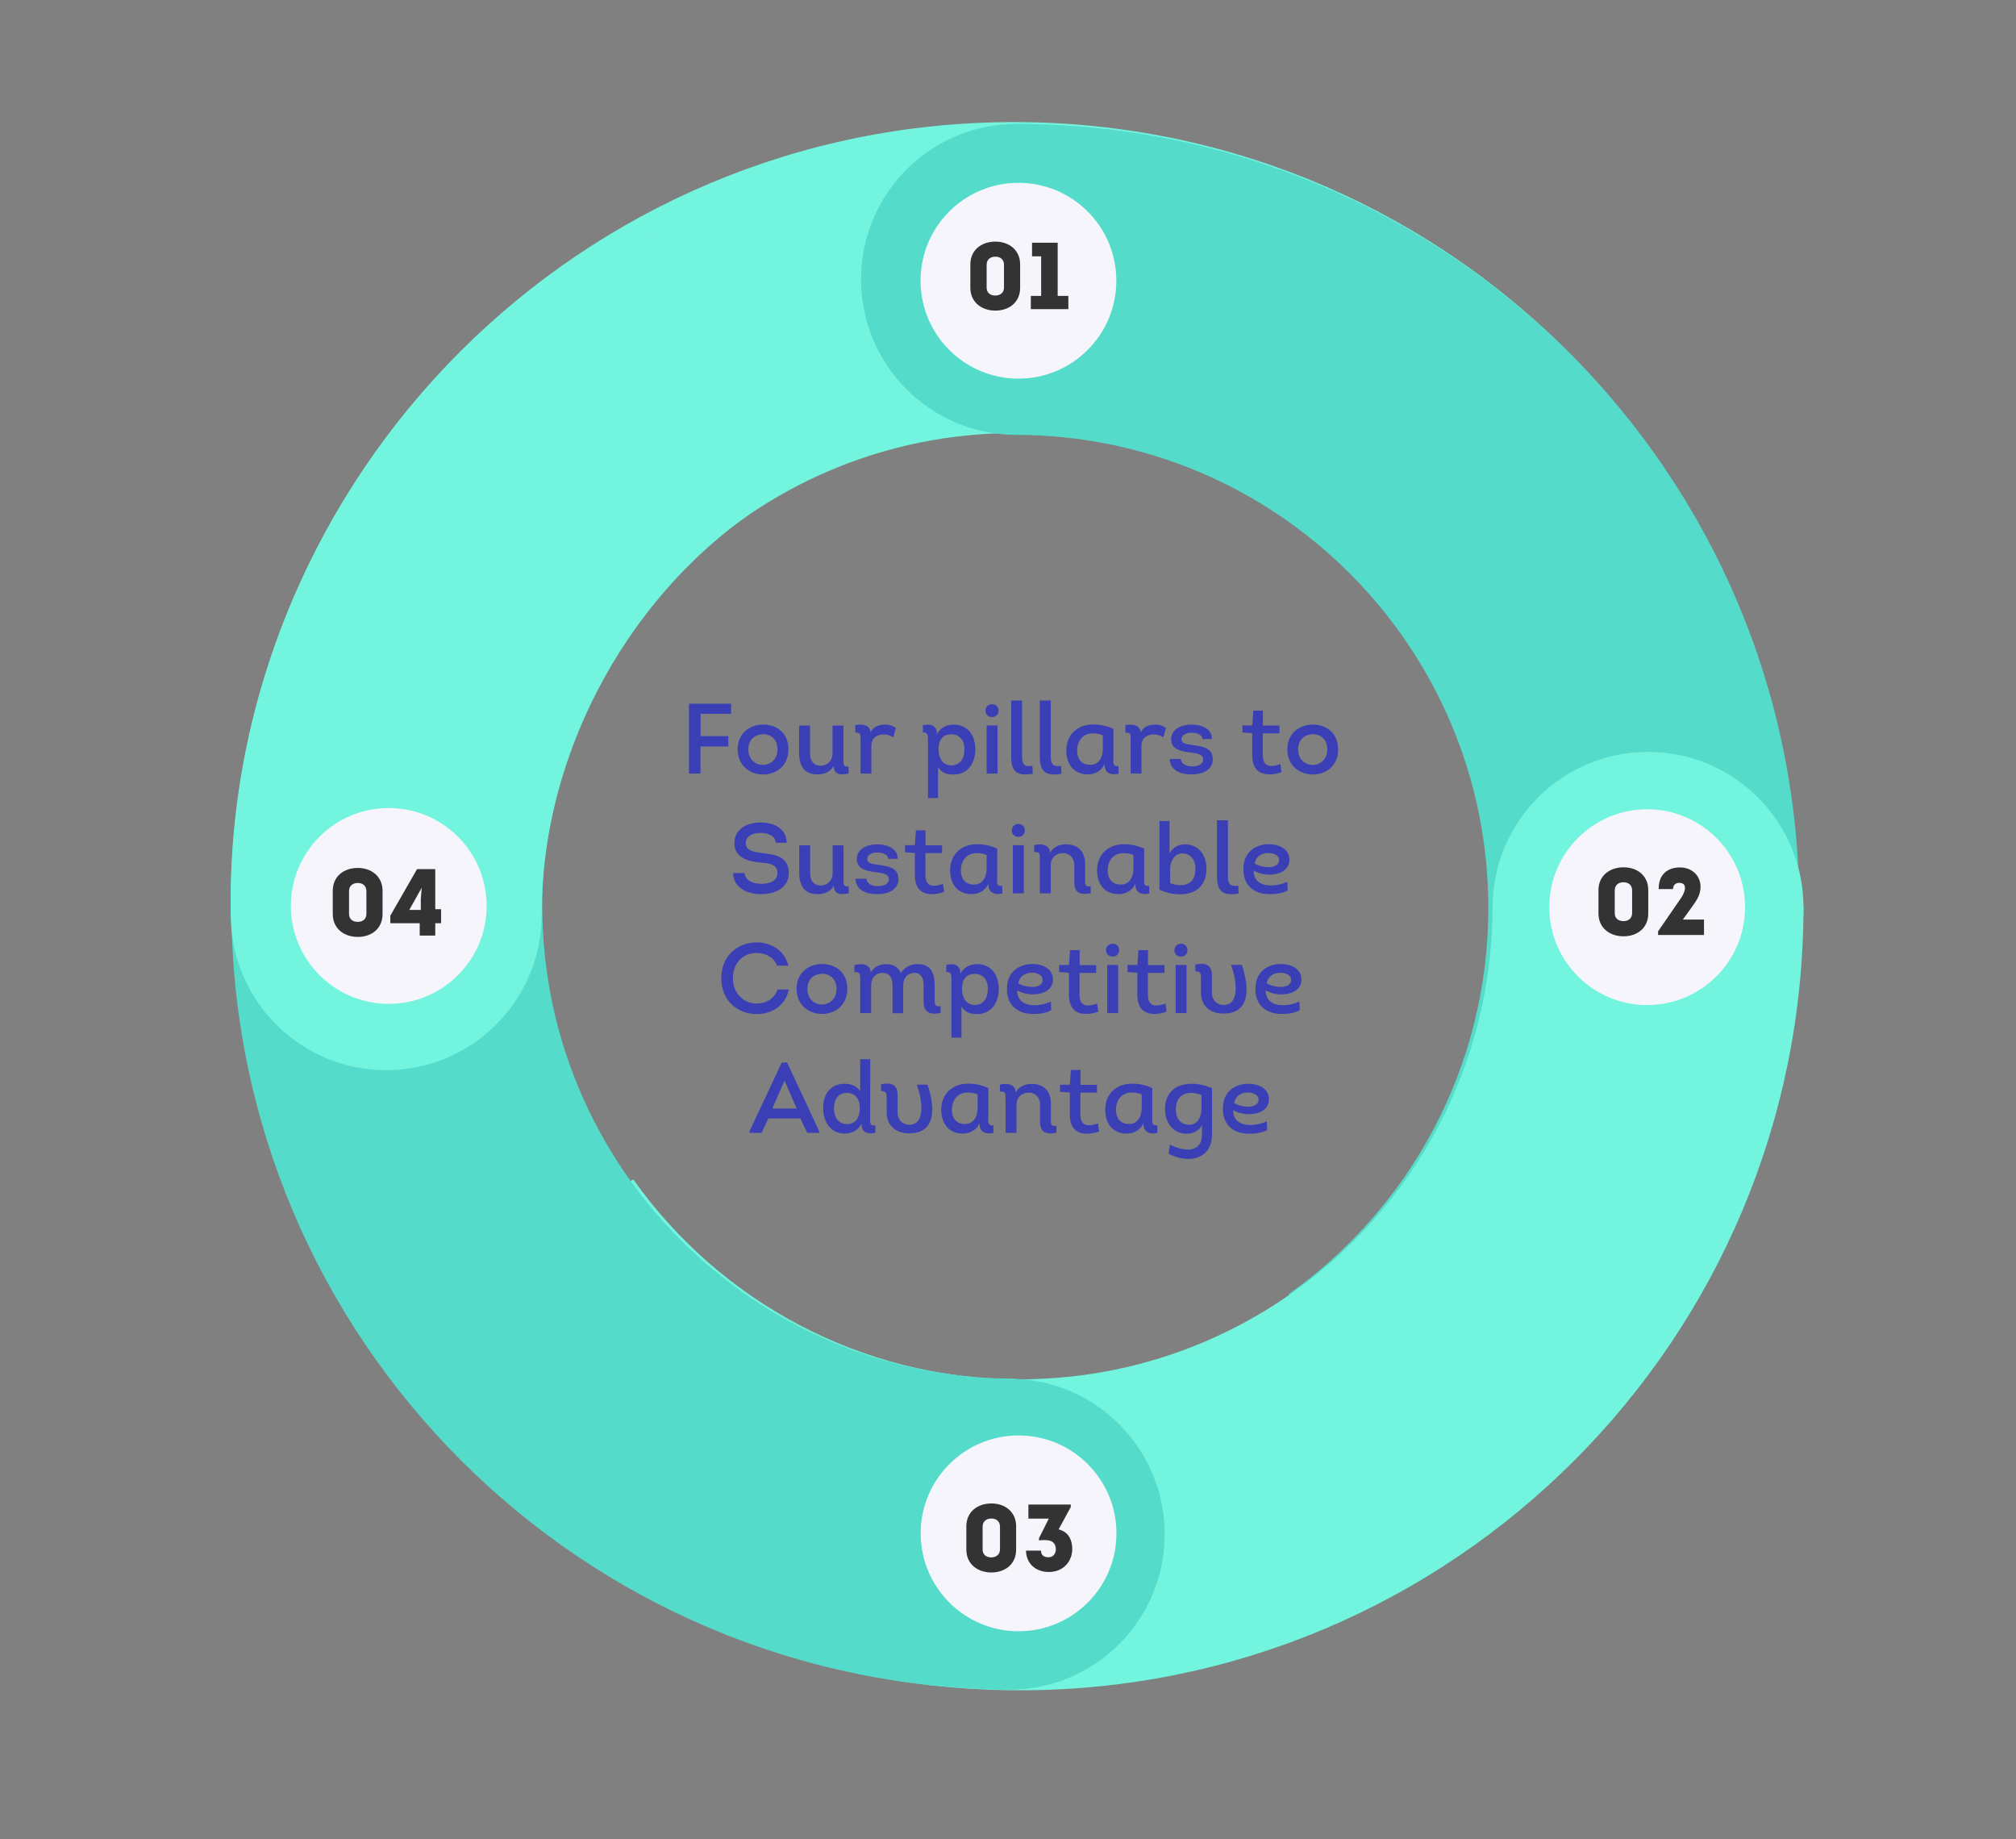 <?xml version="1.0" encoding="utf-8"?>
<!-- Generator: Adobe Illustrator 23.0.3, SVG Export Plug-In . SVG Version: 6.00 Build 0)  -->
<svg version="1.1" id="Layer_1" xmlns="http://www.w3.org/2000/svg" xmlns:xlink="http://www.w3.org/1999/xlink" x="0px" y="0px"
	 viewBox="0 0 1660 1514" style="enable-background:new 0 0 1660 1514;" xml:space="preserve">
<rect x="0" y="0" width="1660" height="1514" fill="#808080" stroke="none"/>
<style type="text/css">
	.st0{fill:#73F4DE;}
	.st1{fill:#55DBCA;}
	.st2{clip-path:url(#SVGID_2_);fill:#F5F5FB;}
	.st3{clip-path:url(#SVGID_4_);fill:#F5F5FB;}
	.st4{clip-path:url(#SVGID_6_);fill:#F5F5FB;}
	.st5{clip-path:url(#SVGID_8_);fill:#F5F5FB;}
	.st6{enable-background:new    ;}
	.st7{fill:#333333;}
	.st8{fill:#3B3FB6;}
</style>
<g>
	<g>
		<path class="st0" d="M446,746c0-215.1,174.4-389.5,389.5-389.5c131.3,0,247.4,65,318,164.5l228.4-117.6
			c-114-181.9-316.3-302.9-546.9-302.9c-356.2,0-645,288.8-645,645"/>
		<circle class="st0" cx="318" cy="745" r="128"/>
	</g>
	<g>
		<g>
			<g>
				<circle class="st1" cx="837" cy="230" r="128"/>
			</g>
		</g>
		<path class="st1" d="M836,358c215.1,0,389.5,174.4,389.5,389.5c0,131.3-65,247.4-164.5,318l117.6,228.4
			c181.9-114,302.9-316.3,302.9-546.9c0-356.2-288.8-645-645-645"/>
	</g>
	<g>
		<g>
			<g>
				<circle class="st0" cx="1357" cy="747" r="128"/>
			</g>
		</g>
		<path class="st0" d="M1229,746c0,215.1-174.4,389.5-389.5,389.5c-131.3,0-247.4-65-318-164.5l-228.4,117.6
			c114,181.9,316.3,302.9,546.9,302.9c356.2,0,645-288.8,645-645"/>
	</g>
	<g>
		<path class="st1" d="M836,1135c-215.1,0-389.5-174.4-389.5-389.5c0-131.3,65-247.4,164.5-318L494,202
			C312.1,316,190.5,515.4,190.5,746c0,356.2,288.8,645,645,645"/>
		<circle class="st1" cx="831" cy="1263" r="128"/>
	</g>
	<g>
		<g>
			<path class="st0" d="M446,753c0-138.2,76.5-269.9,185-339l-98-238C328.4,284.1,186,504,190,752.5"/>
		</g>
		<g>
			<g>
				<circle class="st0" cx="318" cy="753" r="128"/>
			</g>
		</g>
	</g>
</g>
<g>
	<g>
		<defs>
			<rect id="SVGID_1_" x="175" y="106.5" width="1321" height="1289.3"/>
		</defs>
		<clipPath id="SVGID_2_">
			<use xlink:href="#SVGID_1_"  style="overflow:visible;"/>
		</clipPath>
		<path class="st2" d="M838.6,311.7c44.5,0,80.6-36.1,80.6-80.6s-36.1-80.6-80.6-80.6S758,186.6,758,231.1S794.1,311.7,838.6,311.7"
			/>
	</g>
	<g>
		<defs>
			<rect id="SVGID_3_" x="175" y="106.5" width="1321" height="1289.3"/>
		</defs>
		<clipPath id="SVGID_4_">
			<use xlink:href="#SVGID_3_"  style="overflow:visible;"/>
		</clipPath>
		<path class="st3" d="M838.7,1342.9c44.5,0,80.6-36.1,80.6-80.6s-36.1-80.6-80.6-80.6s-80.6,36.1-80.6,80.6
			C758.1,1306.8,794.2,1342.9,838.7,1342.9"/>
	</g>
	<g>
		<defs>
			<rect id="SVGID_5_" x="175" y="106.5" width="1321" height="1289.3"/>
		</defs>
		<clipPath id="SVGID_6_">
			<use xlink:href="#SVGID_5_"  style="overflow:visible;"/>
		</clipPath>
		<path class="st4" d="M1275.7,746.8c0,44.5,36.1,80.6,80.6,80.6s80.6-36.1,80.6-80.6s-36.1-80.6-80.6-80.6
			C1311.8,666.2,1275.7,702.3,1275.7,746.8"/>
	</g>
	<g>
		<defs>
			<rect id="SVGID_7_" x="175" y="106.5" width="1321" height="1289.3"/>
		</defs>
		<clipPath id="SVGID_8_">
			<use xlink:href="#SVGID_7_"  style="overflow:visible;"/>
		</clipPath>
		<path class="st5" d="M239.5,745.8c0,44.5,36.1,80.6,80.6,80.6s80.6-36.1,80.6-80.6s-36.1-80.6-80.6-80.6
			C275.5,665.2,239.5,701.3,239.5,745.8"/>
	</g>
</g>
<g class="st6">
	<path class="st7" d="M840,217.7v19.2c0,12-9.1,18.8-20.4,18.8c-11.3,0-20.6-6.9-20.6-18.8v-19.2c0-11.9,9.2-18.8,20.6-18.8
		C830.8,198.9,840,205.8,840,217.7z M826.7,236.7V218c0-4.5-3.1-6.7-7.1-6.7c-4.1,0-7.2,2.3-7.2,6.7v18.7c0,4.4,3,6.6,7.2,6.6
		C823.6,243.2,826.7,241.1,826.7,236.7z"/>
	<path class="st7" d="M849.8,211v-11.2h21.1v43.8h8.8v10.9h-30.9v-10.9h8.5V211H849.8z"/>
</g>
<g class="st6">
	<path class="st7" d="M1357.2,732.7V752c0,12-9.1,18.8-20.4,18.8c-11.3,0-20.6-6.9-20.6-18.8v-19.2c0-11.9,9.2-18.8,20.6-18.8
		C1348.1,713.9,1357.2,720.9,1357.2,732.7z M1343.9,751.7V733c0-4.5-3.1-6.7-7.1-6.7c-4.1,0-7.2,2.3-7.2,6.7v18.7
		c0,4.4,3,6.6,7.2,6.6C1340.8,758.3,1343.9,756.1,1343.9,751.7z"/>
	<path class="st7" d="M1377.6,731.9h-11.8c-0.2-11.3,6.6-17.8,17.5-17.8c14.8,0,22,14.7,13,27.9c0,0.2-0.2,0.6-10.6,15h17.4v12.7
		h-37.8v-3l19-27.6c3.8-5.6,5-12.1-1.3-12.3C1380.3,726.6,1377.6,728.2,1377.6,731.9z"/>
</g>
<g class="st6">
	<path class="st7" d="M836.7,1256.5v19.2c0,12-9.1,18.8-20.4,18.8c-11.3,0-20.6-6.9-20.6-18.8v-19.2c0-11.9,9.2-18.8,20.6-18.8
		C827.5,1237.6,836.7,1244.6,836.7,1256.5z M823.4,1275.5v-18.7c0-4.5-3.1-6.7-7.1-6.7c-4.1,0-7.2,2.3-7.2,6.7v18.7
		c0,4.4,3,6.6,7.2,6.6C820.2,1282,823.4,1279.8,823.4,1275.5z"/>
	<path class="st7" d="M857.2,1276.7c0,3.5,2.4,5.3,6.1,5.3c3.8,0,6-2.8,6.1-6.5c-0.2-8.4-7.6-8-13.9-7.4v-1.8l8.1-16.1h-16.8v-11.6
		h34.9v2l-10,18.4c8.6,2.3,11.2,9.2,11.2,16.3c0,9.3-6.6,18.8-19.3,18.8c-10.6,0-18.6-6.7-18.8-17.6H857.2z"/>
</g>
<g class="st6">
	<path class="st7" d="M315,733.3v19.2c0,12-9.1,18.8-20.4,18.8c-11.3,0-20.6-6.9-20.6-18.8v-19.2c0-11.9,9.2-18.8,20.6-18.8
		C305.8,714.5,315,721.5,315,733.3z M301.7,752.3v-18.7c0-4.5-3.1-6.7-7.1-6.7c-4.1,0-7.2,2.3-7.2,6.7v18.7c0,4.4,3,6.6,7.2,6.6
		C298.6,758.9,301.7,756.7,301.7,752.3z"/>
	<path class="st7" d="M358.5,770.2h-12.9V760h-24.2v-6.2l22-38.3h15v33h4.8V760h-4.8V770.2z M347.1,731L337,749.1h9.5v-8.8l0.7-9.3
		H347.1z"/>
</g>
<g>
	<g class="st6">
		<path class="st8" d="M599.6,614.5h-22.8v22.3h-9.5v-57.5h34.7v8.4h-25.1V606h22.8V614.5z"/>
	</g>
	<g class="st6">
		<path class="st8" d="M628.2,637.6c-10.4-0.1-20.8-7-20.8-20.7c0-13.9,10.7-20.5,21.2-20.4c10.8,0.1,20.6,6.7,20.6,20.4
			C649.2,630.8,638.7,637.7,628.2,637.6z M628.2,629.7c6,0,12-4.3,12-12.8c0-8.4-5.7-12.5-11.7-12.5c-6.1,0-12.3,3.9-12.3,12.5
			C616.2,625.4,622.2,629.7,628.2,629.7z"/>
		<path class="st8" d="M694.5,597.2v28.3c0,4.8,0.4,5.9,4.2,5.5l0.1,5.8c-5.1,0.9-12.3,2.1-12.3-6.4c-2.7,5.3-8.1,7.1-13.7,7.1
			c-10.9,0-14.8-7.6-14.8-17.3v-22.9h9v22.9c-0.1,6.3,3.3,10.2,8.5,10.2c5.7,0,10-4.1,10-10.4v-22.7H694.5z"/>
	</g>
	<g class="st6">
		<path class="st8" d="M728.6,596.5c3.3-0.1,6.6,0.9,9.1,2.8l-2.2,7.7c-2.4-1.6-5-2.4-7.9-2.4c-5.3,0-10.1,2.9-10.1,9.3v22.9h-8.9
			v-28.6c0-3.5,0-5.3-4.3-5.1l-0.1-6.1c5.8-1.3,12.2-0.3,12.7,6.1C718.5,598.5,723.8,596.5,728.6,596.5z"/>
	</g>
	<g class="st6">
		<path class="st8" d="M764.1,657v-46.7c0-4.3,0.2-7.9-4.2-7.2V597c5.6-1.1,11.6-0.6,11.6,7.5c2.5-5.3,7.9-8,13.6-8
			c12.1,0,18,9.3,18,20.4c0,10.8-5.8,20.7-17.7,20.7c-5.7,0-10.1-1.2-13-6.2V657H764.1z M783.2,604.5c-6.9,0-10.4,4.8-10.4,12.1
			s3.4,13.5,10.4,13.5c7.5,0,10.9-5.8,10.9-13.2C794.2,609.6,790.3,604.5,783.2,604.5z"/>
		<path class="st8" d="M816.9,579.7c2.7,0,5.3,1.8,5.3,5.3c0,3.5-2.6,5.3-5.3,5.3c-2.7,0-5.5-1.7-5.5-5.3
			C811.5,581.5,814.2,579.7,816.9,579.7z M821.4,636.8h-9v-39.6h9V636.8z"/>
		<path class="st8" d="M841.6,576.7v45.8c0,5.7,1.2,8.2,5.9,8.2c0.7,0,1.6-0.1,2.6-0.2l0.3,6.5c-2.1,0.3-3.9,0.6-5.7,0.6
			c-8.5,0-12.1-3.9-12.1-15v-45.9H841.6z"/>
		<path class="st8" d="M865.2,576.7v45.8c0,5.7,1.2,8.2,5.9,8.2c0.7,0,1.6-0.1,2.6-0.2l0.3,6.5c-2.1,0.3-3.9,0.6-5.7,0.6
			c-8.5,0-12.1-3.9-12.1-15v-45.9H865.2z"/>
		<path class="st8" d="M916.7,625.2c0,3.6-0.1,5.9,4.3,5.5v6.3c-5.7,1.1-11.5,0.2-11.5-8.1c-2.2,5.5-7.8,8.6-13.6,8.6
			c-12.1,0-17.9-8.7-17.9-19.9c0.2-13.1,9.6-21.4,22.5-21.2c5.7,0,11.1,1.3,16.3,3.6V625.2z M908.1,605.3c-2.7-1.2-5.8-1.6-8.3-1.6
			c-7.6,0-12.7,5.5-12.9,14c0,7.2,3.5,11.9,10.8,11.9c6.7,0,10.1-5.3,10.4-12.7V605.3z"/>
	</g>
	<g class="st6">
		<path class="st8" d="M951,596.5c3.3-0.1,6.6,0.9,9.1,2.8l-2.2,7.7c-2.4-1.6-5-2.4-7.9-2.4c-5.3,0-10.1,2.9-10.1,9.3v22.9h-8.9
			v-28.6c0-3.5,0-5.3-4.3-5.1l-0.1-6.1c5.8-1.3,12.2-0.3,12.7,6.1C940.9,598.5,946.2,596.5,951,596.5z"/>
	</g>
	<g class="st6">
		<path class="st8" d="M972.3,624.9c0.2,4.1,4.8,6,9,6c4.4,0,9.2-1.1,9.4-5.9c0-3.6-3.7-4.6-8.9-5.3c-8.1-1.1-17.3-2-17.5-10.9
			c0-8.5,8.2-12.3,16.8-12.3c9.1,0,17.1,4,16.8,11.9h-7.9c0-3.9-4.8-5.2-9-5.2c-4.1,0-8.4,1.9-8.1,5.4c0.1,3.3,3.3,4,9.4,4.8
			c8.3,1.1,16.3,2.4,16.3,11.7c0,8.8-8.5,12.4-17.3,12.4s-17.5-2.8-18.2-12.7H972.3z"/>
	</g>
	<g class="st6">
		<path class="st8" d="M1039.8,597.3h13.7v6.4h-13.7v17.9c0,6.7,2.8,9,7.1,9c2.1,0,4.7-0.7,7.4-1.6l0.9,6.7c-3.6,1.2-6.8,1.8-10,1.8
			c-8.4,0-14.1-4.4-14.1-15.8v-18.1l-8.1-0.6v-5.8h8.1l0.9-12.2h7.9V597.3z"/>
		<path class="st8" d="M1080.8,637.6c-10.4-0.1-20.8-7-20.8-20.7c0-13.9,10.7-20.5,21.2-20.4c10.8,0.1,20.6,6.7,20.6,20.4
			C1101.9,630.8,1091.4,637.7,1080.8,637.6z M1080.9,629.7c6,0,12-4.3,12-12.8c0-8.4-5.7-12.5-11.7-12.5c-6.1,0-12.3,3.9-12.3,12.5
			C1068.9,625.4,1074.9,629.7,1080.9,629.7z"/>
	</g>
	<g class="st6">
		<path class="st8" d="M613.1,718.7c0.4,6.5,7.5,8.9,13.7,8.9c6.1,0,13.3-1.8,13.3-9c0-7.6-7.8-8-14.5-8.6
			c-10.5-0.9-20.9-4.3-20.9-15.8c0-11.8,10.4-17.1,21.6-17.1c10.9,0,21.3,4.9,21.5,16.7h-9c-0.4-6.2-6.9-8.1-12.6-8.1
			c-5.3,0-12.1,1.8-12.1,8.3s6.5,7.3,13.1,8.2c11.7,1.3,22.3,3.3,22.3,16.5c0,12.7-11.9,17.4-22.7,17.4c-11.3,0.2-23-5.3-23.2-17.4
			H613.1z"/>
	</g>
	<g class="st6">
		<path class="st8" d="M694.6,695.8v28.3c0,4.8,0.4,5.9,4.2,5.5l0.1,5.8c-5.1,0.9-12.3,2.1-12.3-6.4c-2.7,5.3-8.1,7.1-13.7,7.1
			c-10.9,0-14.8-7.6-14.8-17.3v-22.9h9v22.9c-0.1,6.3,3.3,10.2,8.5,10.2c5.7,0,10-4.1,10-10.4v-22.7H694.6z"/>
		<path class="st8" d="M713.5,723.5c0.2,4.1,4.8,6,9,6c4.4,0,9.2-1.1,9.4-5.9c0-3.6-3.7-4.6-8.9-5.3c-8.1-1.1-17.3-2-17.5-10.9
			c0-8.5,8.2-12.3,16.8-12.3c9.1,0,17.1,4,16.8,11.9h-7.9c0-3.9-4.8-5.2-9-5.2c-4.1,0-8.4,1.9-8.1,5.4c0.1,3.3,3.3,4,9.4,4.8
			c8.3,1.1,16.3,2.4,16.3,11.7c0,8.8-8.5,12.4-17.3,12.4c-8.8,0-17.5-2.8-18.2-12.7H713.5z"/>
		<path class="st8" d="M762,695.9h13.7v6.4H762v17.9c0,6.7,2.8,9,7.1,9c2.1,0,4.7-0.7,7.4-1.6l0.9,6.7c-3.6,1.2-6.8,1.8-10,1.8
			c-8.4,0-14.1-4.4-14.1-15.8v-18.1l-8.1-0.6v-5.8h8.1l0.9-12.2h7.9V695.9z"/>
		<path class="st8" d="M821,723.8c0,3.6-0.1,5.9,4.3,5.5v6.3c-5.7,1.1-11.5,0.2-11.5-8.1c-2.2,5.5-7.8,8.6-13.6,8.6
			c-12.1,0-17.9-8.7-17.9-19.9c0.2-13.1,9.6-21.4,22.5-21.2c5.7,0,11.1,1.3,16.3,3.6V723.8z M812.4,703.9c-2.7-1.2-5.8-1.6-8.3-1.6
			c-7.6,0-12.7,5.5-12.9,14c0,7.2,3.5,11.9,10.8,11.9c6.7,0,10.1-5.3,10.4-12.7V703.9z"/>
		<path class="st8" d="M838.6,678.3c2.7,0,5.3,1.8,5.3,5.3c0,3.5-2.6,5.3-5.3,5.3c-2.7,0-5.5-1.7-5.5-5.3
			C833.2,680.1,835.9,678.3,838.6,678.3z M843,735.4h-9v-39.6h9V735.4z"/>
		<path class="st8" d="M851.5,695.7c6.3-1.6,13.1-0.1,13.1,6.5c2.5-5,7.6-7.1,13.2-7.1c10.8,0,15.9,6.9,15.7,16.8V726
			c0,3,0.7,4,4.6,3.6v5.7c-7.6,1.5-13.5,0.5-13.5-9v-14.1c0-6.2-4.1-9.9-9.4-9.9c-5.6,0-10,3.7-10,10.1v23h-9v-27.5
			c0-5.3,0.2-6.8-4.6-6.4L851.5,695.7z"/>
		<path class="st8" d="M942,723.8c0,3.6-0.1,5.9,4.3,5.5v6.3c-5.7,1.1-11.5,0.2-11.5-8.1c-2.2,5.5-7.8,8.6-13.6,8.6
			c-12.1,0-17.9-8.7-17.9-19.9c0.2-13.1,9.6-21.4,22.5-21.2c5.7,0,11.1,1.3,16.3,3.6V723.8z M933.3,703.9c-2.7-1.2-5.8-1.6-8.3-1.6
			c-7.6,0-12.7,5.5-12.9,14c0,7.2,3.5,11.9,10.8,11.9c6.7,0,10.1-5.3,10.4-12.7V703.9z"/>
		<path class="st8" d="M954.7,675.9h8.3v26.6c2.9-4.8,6.8-7.4,13-7.4c8.8,0,17.7,6.6,17.4,20.9c-0.4,14.5-10.2,20.5-22.4,20.2
			c-5.7,0-11.1-1.5-16.3-3.7V675.9z M963.5,727c2.9,1.1,5.7,1.7,8.3,1.7c7.5,0,12.4-3.9,12.5-12.8c0.2-8-3.8-13.3-10.7-13.3
			c-7.1,0-10.1,7.2-10.1,13.2V727z"/>
		<path class="st8" d="M1011.1,675.3v45.8c0,5.7,1.2,8.2,5.9,8.2c0.7,0,1.6-0.1,2.6-0.2l0.3,6.5c-2.1,0.3-3.9,0.6-5.7,0.6
			c-8.5,0-12.1-3.9-12.1-15v-45.9H1011.1z"/>
		<path class="st8" d="M1060.3,733.1c-4.4,2.2-9,3-13.9,3c-14,0.4-23.2-7.6-22.5-21.6c0.2-12.8,9.6-19.2,20.1-19.5
			c8.6-0.2,18.2,3.6,17.7,13.4c-0.4,7.9-7.7,11.3-15.3,11.6c-5.2,0.2-10.4-1.1-14.1-3.3c-0.2,8.2,5.9,12.5,14.6,12.2
			c4.6,0,9.5-1.3,13.1-3L1060.3,733.1z M1044.9,713.9c3.5,0,8.1-1.4,8.3-5.5c0.2-4.7-5-6.2-9-6.2c-5.5,0.1-9.8,2.7-11.1,8.6
			C1036,712.8,1040.8,713.9,1044.9,713.9z"/>
	</g>
	<g class="st6">
		<path class="st8" d="M623.1,775.8c11.3,0,22.9,6.2,26,19.2h-9.2c-2.9-7.1-9.3-10.4-16.8-10.5c-11.7,0-19.6,8.6-19.6,20.9
			c0,11.4,7.8,20.7,19.6,20.7c7.9,0,14.5-3.9,17.1-11.5h9.3c-2.9,14-14.7,20.2-26.4,20.2c-15.6,0-29.2-10.9-29.2-29.4
			C593.9,786.8,607.4,775.8,623.1,775.8z"/>
		<path class="st8" d="M676.7,834.7c-10.4-0.1-20.8-7-20.8-20.7c0-13.9,10.7-20.5,21.2-20.4c10.8,0.1,20.6,6.7,20.6,20.4
			C697.7,827.9,687.2,834.8,676.7,834.7z M676.8,826.9c6,0,12-4.3,12-12.8c0-8.4-5.7-12.5-11.7-12.5c-6.1,0-12.3,3.9-12.3,12.5
			C664.8,822.6,670.8,826.9,676.8,826.9z"/>
		<path class="st8" d="M703.6,794.5c6.2-1.8,13.3-0.8,13.3,6.3c2.5-4.9,7.9-7.2,13.1-7.1c5.3,0.1,9.8,2.4,11.8,7.4
			c3.2-5.3,8.5-7.5,14.2-7.4c10.8,0,13.6,8,13.6,17.1v12.6c0,3.4,0.1,5.6,4.9,4.9v5.5c-8.4,2-14-0.2-14-9.2v-13.8
			c0.1-5.9-2.4-9.9-7.6-9.9c-5.5,0.1-9.2,3.9-9.2,10.2v23h-8.8v-23c0.1-6.2-2.5-10.2-8.1-10.2c-5.6,0.1-9.5,4-9.5,10.4V834h-9v-27
			c0-5.3-0.1-7.1-4.8-6.7V794.5z"/>
		<path class="st8" d="M783.4,854.2v-46.7c0-4.3,0.2-7.9-4.2-7.2v-6.1c5.6-1.1,11.6-0.6,11.6,7.5c2.5-5.3,7.9-8,13.6-8
			c12.1,0,18,9.3,18,20.4c0,10.8-5.8,20.7-17.7,20.7c-5.7,0-10.1-1.2-13-6.2v25.6H783.4z M802.5,801.7c-6.9,0-10.4,4.8-10.4,12.1
			s3.4,13.5,10.4,13.5c7.5,0,10.9-5.8,10.9-13.2C813.5,806.8,809.6,801.7,802.5,801.7z"/>
		<path class="st8" d="M865.6,831.7c-4.4,2.2-9,3-13.9,3c-14,0.4-23.2-7.6-22.5-21.6c0.2-12.8,9.6-19.2,20.1-19.5
			c8.6-0.2,18.2,3.6,17.7,13.4c-0.4,7.9-7.7,11.3-15.3,11.6c-5.2,0.2-10.4-1.1-14.1-3.3c-0.2,8.2,5.9,12.5,14.6,12.2
			c4.6,0,9.5-1.3,13.1-3L865.6,831.7z M850.2,812.5c3.5,0,8.1-1.4,8.3-5.5c0.2-4.7-5-6.2-9-6.2c-5.5,0.1-9.8,2.7-11.1,8.6
			C841.3,811.4,846.1,812.5,850.2,812.5z"/>
		<path class="st8" d="M888.9,794.5h13.7v6.4h-13.7v17.9c0,6.7,2.8,9,7.1,9c2.1,0,4.7-0.7,7.4-1.6l0.9,6.7c-3.6,1.2-6.8,1.8-10,1.8
			c-8.4,0-14.1-4.4-14.1-15.8v-18.1l-8.1-0.6v-5.8h8.1l0.9-12.2h7.9V794.5z"/>
		<path class="st8" d="M916.2,776.9c2.7,0,5.3,1.8,5.3,5.3c0,3.5-2.6,5.3-5.3,5.3c-2.7,0-5.5-1.7-5.5-5.3
			C910.8,778.6,913.5,776.9,916.2,776.9z M920.7,834h-9v-39.6h9V834z"/>
		<path class="st8" d="M945.2,794.5h13.7v6.4h-13.7v17.9c0,6.7,2.8,9,7.1,9c2.1,0,4.7-0.7,7.4-1.6l0.9,6.7c-3.6,1.2-6.8,1.8-10,1.8
			c-8.4,0-14.1-4.4-14.1-15.8v-18.1l-8.1-0.6v-5.8h8.1l0.9-12.2h7.9V794.5z"/>
		<path class="st8" d="M972.5,776.9c2.7,0,5.3,1.8,5.3,5.3c0,3.5-2.6,5.3-5.3,5.3c-2.7,0-5.5-1.7-5.5-5.3
			C967.1,778.6,969.8,776.9,972.5,776.9z M977,834h-9v-39.6h9V834z"/>
		<path class="st8" d="M1013.6,794.3h8.9c5.6,16,8.5,40.1-15,40.1c-10.9,0-18.6-6.2-18.6-17.2v-9.9c0-4.7,0.4-8-4.6-7.6v-5.7
			c7.6-1.6,13.6-0.3,13.6,8.7v14.5c0,5.8,3.7,10.1,9.6,10.1C1022.4,827.4,1017.2,803.2,1013.6,794.3z"/>
		<path class="st8" d="M1070.2,831.7c-4.4,2.2-9,3-13.9,3c-14,0.4-23.2-7.6-22.5-21.6c0.2-12.8,9.6-19.2,20.1-19.5
			c8.6-0.2,18.2,3.6,17.7,13.4c-0.4,7.9-7.7,11.3-15.3,11.6c-5.2,0.2-10.4-1.1-14.1-3.3c-0.2,8.2,5.9,12.5,14.6,12.2
			c4.6,0,9.5-1.3,13.1-3L1070.2,831.7z M1054.8,812.5c3.5,0,8.1-1.4,8.3-5.5c0.2-4.7-5-6.2-9-6.2c-5.5,0.1-9.8,2.7-11.1,8.6
			C1045.9,811.4,1050.7,812.5,1054.8,812.5z"/>
	</g>
	<g class="st6">
		<path class="st8" d="M632.7,920.7l-5.6,11.9h-10v-1.2l26.6-56.7h4.4l26.5,56.7v1.2h-9.9l-5.7-11.9H632.7z M635.9,912.6H656l-10-23
			L635.9,912.6z"/>
	</g>
	<g class="st6">
		<path class="st8" d="M716.6,872.1c0,16.7-0.1,32.4-0.1,49c0,3.6-0.1,5.8,4.3,5.3v6.2c-5.7,1.1-11.5,0.4-11.5-7.8
			c-2.2,5.5-7.8,8.4-13.6,8.4c-12.1,0-17.9-9.9-17.9-21c-0.2-10.8,5.7-20,17.5-20c5.7,0,10.3,1.8,13,6.2v-26.4H716.6z M697.6,925.4
			c6.9,0,10.4-5.5,10.4-13.1c0-7.2-3.5-12.6-10.6-12.6c-7.2,0-10.7,5.3-10.7,12.6S690.3,925.4,697.6,925.4z"/>
		<path class="st8" d="M754.8,892.9h8.9c5.6,16,8.5,40.1-15,40.1c-10.9,0-18.6-6.2-18.6-17.2v-9.9c0-4.7,0.4-8-4.6-7.6v-5.7
			c7.6-1.6,13.6-0.3,13.6,8.7v14.5c0,5.8,3.7,10.1,9.6,10.1C763.6,925.9,758.4,901.8,754.8,892.9z"/>
		<path class="st8" d="M813.7,920.9c0,3.6-0.1,5.9,4.3,5.5v6.3c-5.7,1.1-11.5,0.2-11.5-8.1c-2.2,5.5-7.8,8.6-13.6,8.6
			c-12.1,0-17.9-8.7-17.9-19.9c0.2-13.1,9.6-21.4,22.5-21.2c5.7,0,11.1,1.3,16.3,3.6V920.9z M805,901c-2.7-1.2-5.8-1.6-8.3-1.6
			c-7.6,0-12.7,5.5-12.9,14c0,7.2,3.5,11.9,10.8,11.9c6.7,0,10.1-5.3,10.4-12.7V901z"/>
	</g>
	<g class="st6">
		<path class="st8" d="M823.3,892.9c6.3-1.6,13.1-0.1,13.1,6.5c2.5-5,7.6-7.1,13.2-7.1c10.8,0,15.9,6.9,15.7,16.8v14.1
			c0,3,0.7,4,4.6,3.6v5.7c-7.6,1.5-13.5,0.5-13.5-9v-14.1c0-6.2-4.1-9.9-9.4-9.9c-5.6,0-10,3.7-10,10.1v23h-9v-27.5
			c0-5.3,0.2-6.8-4.6-6.4L823.3,892.9z"/>
	</g>
	<g class="st6">
		<path class="st8" d="M889.6,893.1h13.7v6.4h-13.7v17.9c0,6.7,2.8,9,7.1,9c2.1,0,4.7-0.7,7.4-1.6l0.9,6.7c-3.6,1.2-6.8,1.8-10,1.8
			c-8.4,0-14.1-4.4-14.1-15.8v-18.1l-8.1-0.6v-5.8h8.1l0.9-12.2h7.9V893.1z"/>
		<path class="st8" d="M948.7,920.9c0,3.6-0.1,5.9,4.3,5.5v6.3c-5.7,1.1-11.5,0.2-11.5-8.1c-2.2,5.5-7.8,8.6-13.6,8.6
			c-12.1,0-17.9-8.7-17.9-19.9c0.2-13.1,9.6-21.4,22.5-21.2c5.7,0,11.1,1.3,16.3,3.6V920.9z M940.1,901c-2.7-1.2-5.8-1.6-8.3-1.6
			c-7.6,0-12.7,5.5-12.9,14c0,7.2,3.5,11.9,10.8,11.9c6.7,0,10.1-5.3,10.4-12.7V901z"/>
		<path class="st8" d="M963.3,942.3c10.2,5.3,26.4,7.9,26.4-8.4v-7.7c-2.6,4.8-6.9,7.1-12.8,7.1c-8.8,0-17.6-6.5-17.6-20.6
			c0.2-14.4,10.1-20.7,22.4-20.5c5.6,0,11.1,1.4,16.3,3.7v38c0,20.9-20,24.4-35.7,15.9L963.3,942.3z M989.2,901.5
			c-2.7-1.2-5.5-1.8-8.3-1.8c-7.3,0-12.5,4.2-12.7,13.1c0,7.9,3.5,13.1,11.2,13.1c7.1,0,9.9-7.2,9.9-13.1V901.5z"/>
		<path class="st8" d="M1043.4,930.3c-4.4,2.2-9,3-13.9,3c-14,0.4-23.2-7.6-22.5-21.6c0.2-12.8,9.6-19.2,20.1-19.5
			c8.6-0.2,18.2,3.6,17.7,13.4c-0.4,7.9-7.7,11.3-15.3,11.6c-5.2,0.2-10.4-1.1-14.1-3.3c-0.2,8.2,5.9,12.5,14.6,12.2
			c4.6,0,9.5-1.3,13.1-3L1043.4,930.3z M1028,911.1c3.5,0,8.1-1.4,8.3-5.5c0.2-4.7-5-6.2-9-6.2c-5.5,0.1-9.8,2.7-11.1,8.6
			C1019.1,910,1023.8,911.1,1028,911.1z"/>
	</g>
</g>
</svg>
